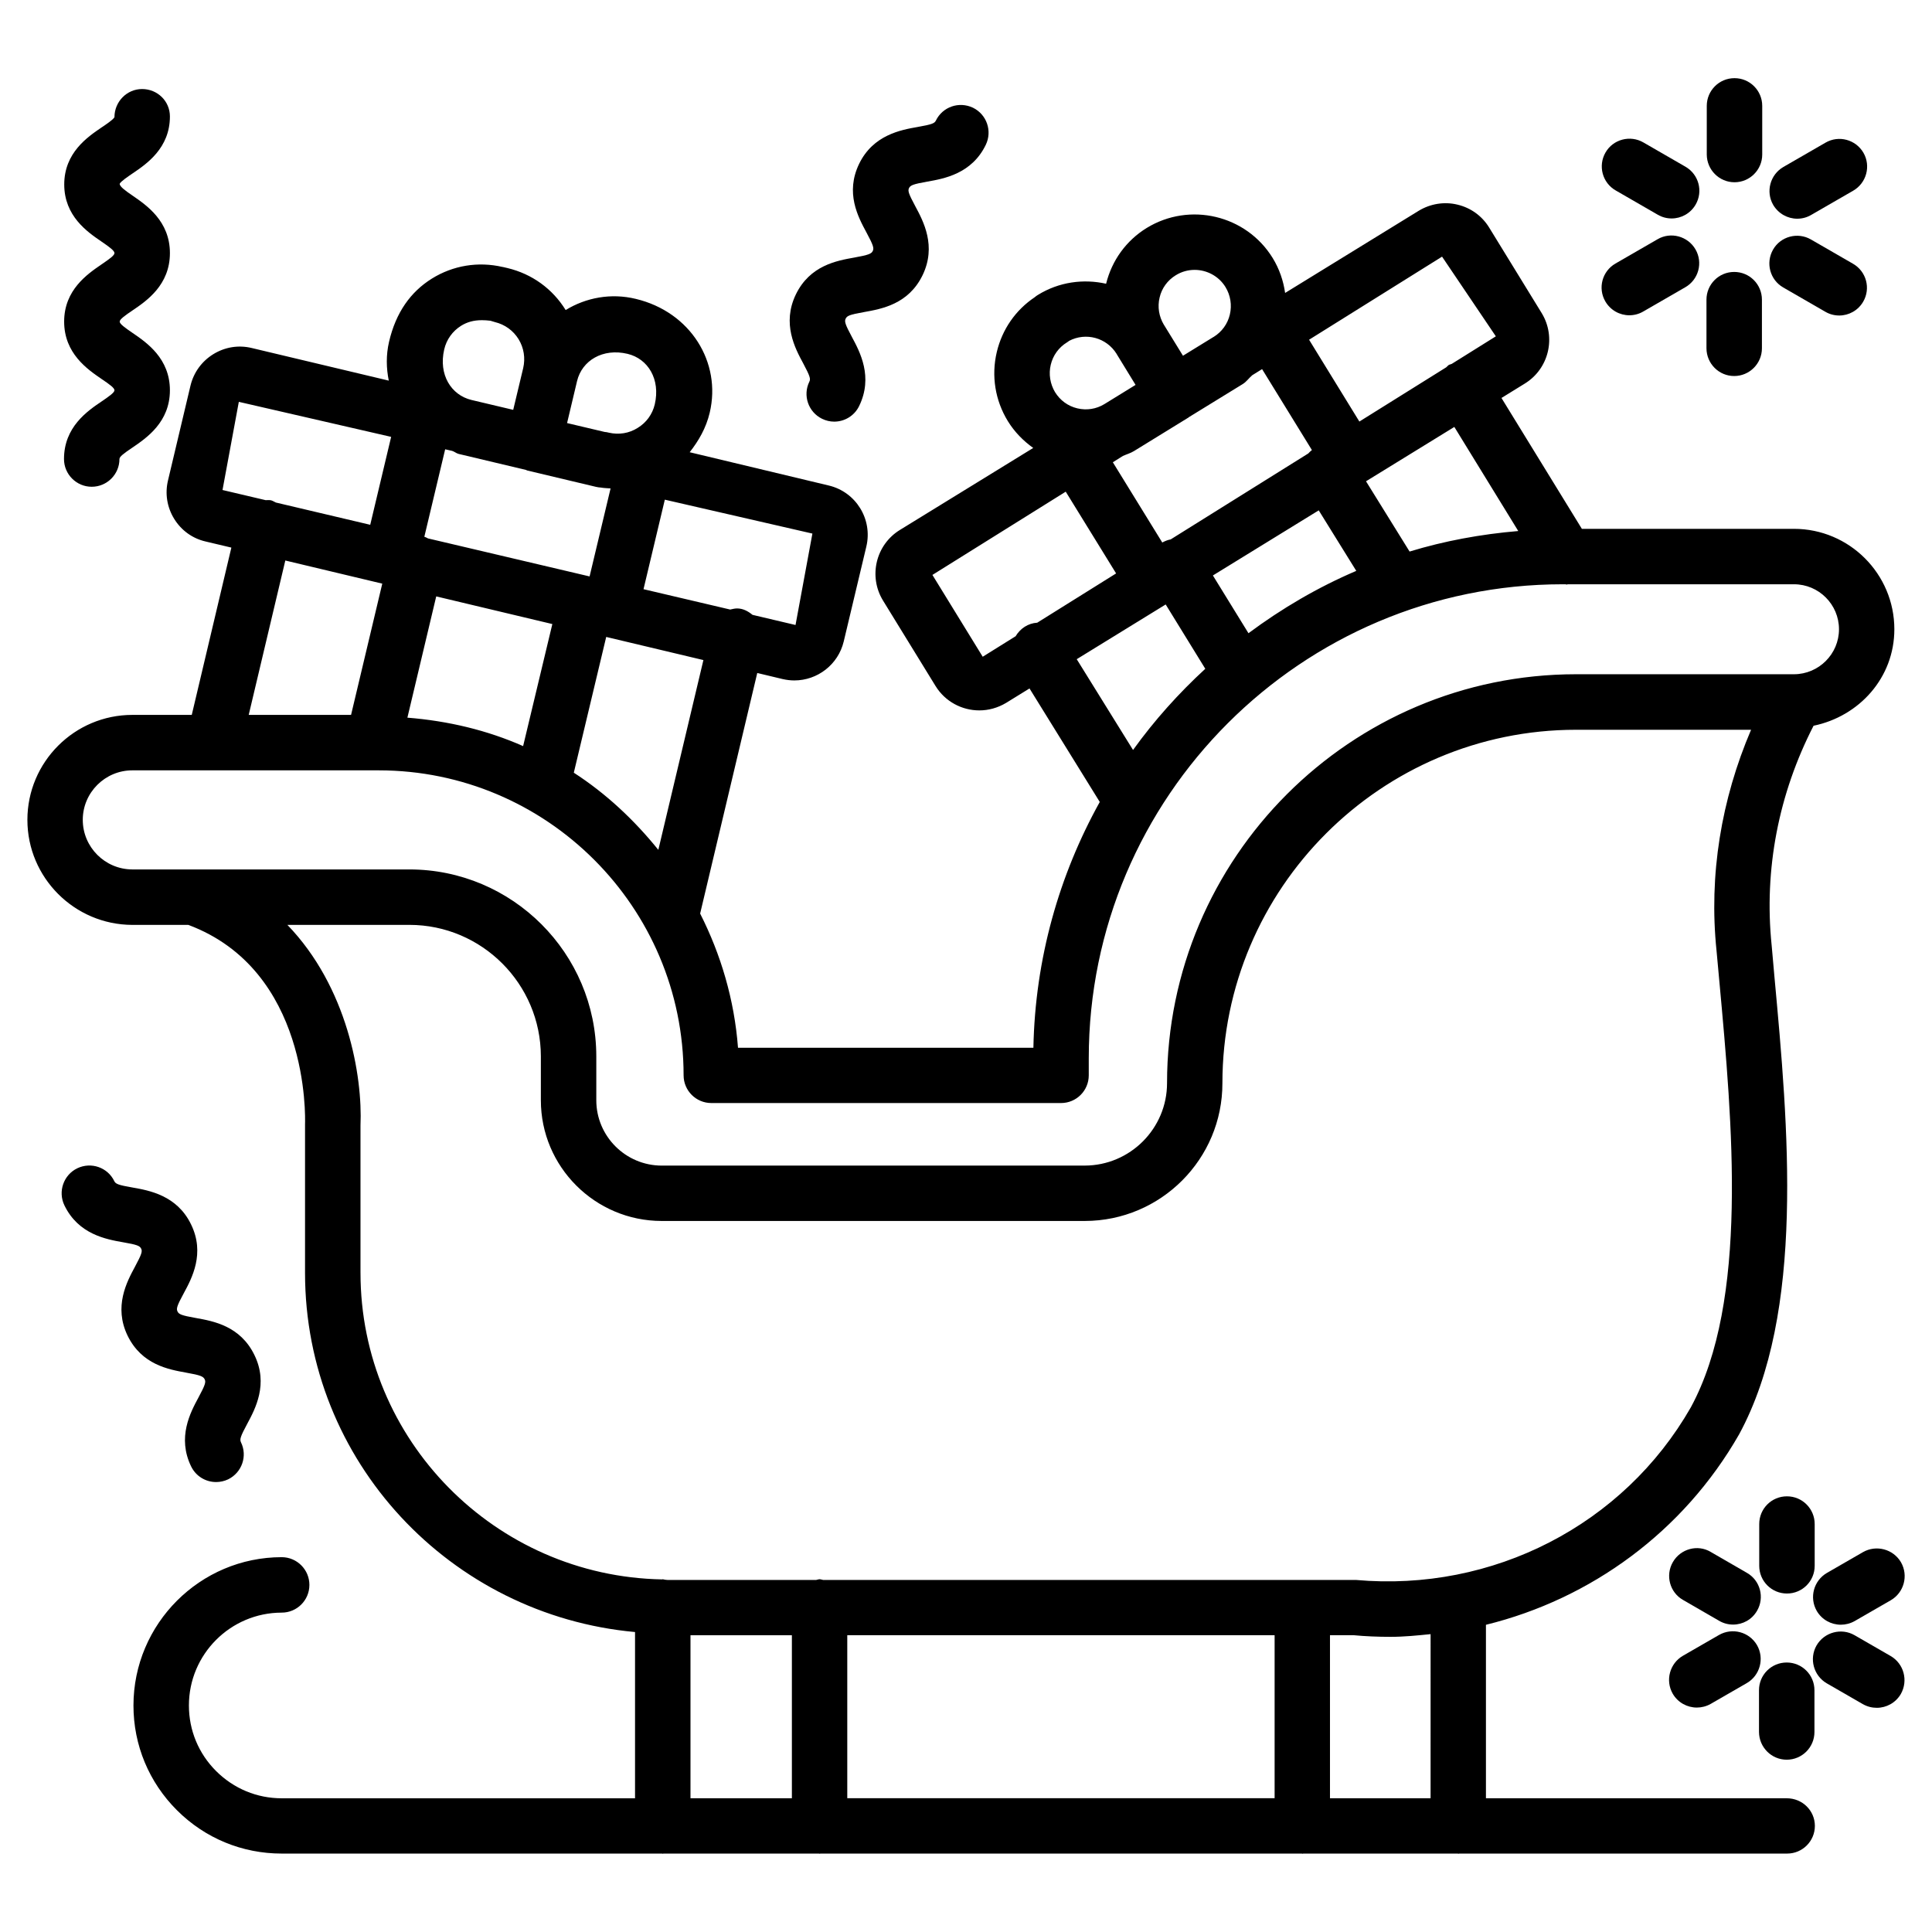<?xml version="1.0" encoding="UTF-8"?>
<!-- Uploaded to: SVG Repo, www.svgrepo.com, Generator: SVG Repo Mixer Tools -->
<svg fill="#000000" width="800px" height="800px" version="1.1" viewBox="144 144 512 512" xmlns="http://www.w3.org/2000/svg">
 <g>
  <path d="m170.89 250.41c-3.715 2.519-9.93 6.738-9.93 15.238 0 4.051 3.297 7.348 7.348 7.348 4.051 0 7.348-3.297 7.348-7.348 0-0.609 1.07-1.449 3.484-3.066 3.695-2.519 9.887-6.719 9.887-15.156s-6.172-12.656-9.867-15.176c-2.012-1.383-3.441-2.391-3.441-3.023 0-0.609 1.406-1.617 3.422-2.981 3.695-2.496 9.887-6.715 9.887-15.176 0-8.461-6.191-12.68-9.887-15.219-1.93-1.324-3.422-2.394-3.422-3.148 0.23-0.586 2.309-1.996 3.422-2.75 3.695-2.5 9.887-6.699 9.887-15.094 0-4.051-3.297-7.262-7.367-7.262-4.074-0.004-7.328 3.379-7.328 7.449-0.23 0.586-2.309 1.996-3.422 2.731-3.695 2.519-9.887 6.695-9.887 15.113 0 8.375 6.152 12.594 9.824 15.094 2.375 1.617 3.484 2.496 3.484 3.086 0 0.586-1.113 1.426-3.465 3.023-3.672 2.519-9.867 6.719-9.867 15.137s6.172 12.637 9.844 15.156c2.379 1.594 3.488 2.453 3.488 3.043 0 0.605-1.426 1.613-3.441 2.981z"/>
  <path d="m358.48 245.16c-1.785 3.652-0.273 8.039 3.379 9.824 1.027 0.504 2.141 0.754 3.211 0.754 2.731 0 5.332-1.512 6.613-4.137 3.758-7.727 0.211-14.336-1.91-18.285-1.828-3.402-2.016-4.137-1.66-4.871 0.355-0.754 1.051-1.07 4.871-1.742 4.68-0.84 11.777-2.078 15.512-9.781 3.738-7.727 0.188-14.316-1.93-18.262-1.828-3.402-2.016-4.113-1.66-4.828 0.355-0.715 1.027-1.027 4.828-1.699 4.41-0.777 11.797-2.059 15.512-9.762 1.762-3.652 0.25-8.039-3.402-9.824-3.738-1.762-8.062-0.211-9.824 3.402-0.355 0.734-1.027 1.027-4.828 1.699-4.41 0.777-11.777 2.078-15.512 9.762-3.715 7.684-0.316 14.023 1.953 18.223 1.828 3.402 2.016 4.137 1.66 4.871-0.355 0.734-1.027 1.051-4.848 1.742-4.703 0.84-11.797 2.078-15.535 9.781-3.734 7.727-0.188 14.316 1.934 18.242 1.824 3.422 2.016 4.137 1.637 4.891z"/>
  <path d="m193.35 507.77c3.84 0.672 4.512 1.008 4.891 1.762 0.355 0.734 0.168 1.449-1.66 4.848-2.121 3.945-5.668 10.539-1.93 18.242 1.281 2.625 3.883 4.137 6.613 4.137 1.07 0 2.164-0.23 3.191-0.715 3.652-1.785 5.184-6.172 3.402-9.824-0.355-0.754-0.188-1.469 1.66-4.891 2.121-3.945 5.668-10.539 1.91-18.223-3.738-7.703-10.832-8.984-15.535-9.824-3.82-0.672-4.492-0.988-4.848-1.723s-0.188-1.449 1.66-4.848c2.141-3.945 5.688-10.539 1.93-18.223-3.715-7.703-11.105-9.004-15.512-9.781-3.801-0.652-4.473-0.965-4.828-1.68-1.742-3.633-6.109-5.184-9.805-3.422-3.652 1.762-5.184 6.172-3.422 9.824 3.715 7.703 11.105 9.004 15.512 9.781 3.801 0.652 4.473 0.965 4.828 1.699 0.355 0.715 0.168 1.426-1.66 4.828-2.121 3.945-5.668 10.516-1.93 18.242 3.754 7.688 10.852 8.949 15.531 9.789z"/>
  <path d="m624.91 547.89c0-4.051-3.273-7.348-7.348-7.348-4.074 0-7.348 3.273-7.348 7.348v11.062c0 4.051 3.273 7.348 7.348 7.348 4.074 0 7.348-3.273 7.348-7.348z"/>
  <path d="m590.02 568 9.594 5.543c1.156 0.672 2.414 0.988 3.672 0.988 2.539 0 4.996-1.301 6.359-3.672 2.035-3.504 0.84-8.02-2.688-10.035l-9.594-5.543c-3.465-2.078-7.996-0.84-10.035 2.688-2.031 3.504-0.836 8.02 2.691 10.031z"/>
  <path d="m587.29 592.85c1.363 2.352 3.84 3.672 6.383 3.672 1.258 0 2.519-0.316 3.672-0.965l9.574-5.519c3.504-2.035 4.723-6.527 2.707-10.055-2.059-3.527-6.551-4.703-10.055-2.707l-9.574 5.519c-3.504 2.035-4.723 6.527-2.707 10.055z"/>
  <path d="m617.5 610.34c4.051 0 7.348-3.273 7.348-7.348v-11.062c0-4.051-3.273-7.348-7.348-7.348-4.074 0-7.348 3.273-7.348 7.348v11.062c0.023 4.051 3.297 7.348 7.348 7.348z"/>
  <path d="m645.04 582.86-9.574-5.519c-3.465-1.996-7.996-0.82-10.055 2.707-2.016 3.527-0.797 8.02 2.707 10.055l9.574 5.519c1.156 0.652 2.414 0.965 3.672 0.965 2.539 0 4.996-1.301 6.383-3.672 1.996-3.547 0.797-8.016-2.707-10.055z"/>
  <path d="m637.73 555.32-9.574 5.519c-3.504 2.035-4.723 6.527-2.707 10.055 1.363 2.352 3.84 3.672 6.383 3.672 1.258 0 2.519-0.316 3.672-0.965l9.574-5.519c3.504-2.035 4.723-6.527 2.707-10.055-2.059-3.527-6.57-4.684-10.055-2.707z"/>
  <path d="m603.66 192.3c4.051 0 7.348-3.297 7.348-7.348v-12.891c0-4.051-3.273-7.348-7.348-7.348-4.074 0-7.348 3.297-7.348 7.348v12.891c0.02 4.051 3.297 7.348 7.348 7.348z"/>
  <path d="m572.16 194.46 11.168 6.445c1.156 0.672 2.414 0.988 3.672 0.988 2.539 0 4.996-1.324 6.359-3.672 2.035-3.504 0.84-7.996-2.688-10.035l-11.168-6.445c-3.484-2.016-8.02-0.84-10.035 2.688-2.012 3.504-0.836 7.996 2.691 10.031z"/>
  <path d="m575.79 227.55c1.258 0 2.519-0.316 3.672-0.988l11.168-6.445c3.527-2.035 4.723-6.527 2.688-10.035-2.035-3.504-6.551-4.723-10.035-2.688l-11.168 6.445c-3.527 2.035-4.723 6.527-2.688 10.035 1.367 2.356 3.824 3.676 6.363 3.676z"/>
  <path d="m603.58 243.65c4.051 0 7.348-3.297 7.348-7.348v-12.887c0-4.051-3.273-7.348-7.348-7.348s-7.348 3.297-7.348 7.348v12.891c0.023 4.07 3.297 7.344 7.348 7.344z"/>
  <path d="m616.57 220.18 11.168 6.445c1.156 0.672 2.414 0.988 3.672 0.988 2.539 0 4.996-1.324 6.359-3.672 2.035-3.504 0.84-7.996-2.688-10.035l-11.168-6.445c-3.484-2.016-8.02-0.84-10.035 2.688-2.012 3.523-0.836 7.996 2.691 10.031z"/>
  <path d="m620.29 201.96c1.258 0 2.519-0.316 3.672-0.988l11.168-6.445c3.504-2.035 4.723-6.527 2.707-10.035-2.059-3.527-6.551-4.723-10.055-2.688l-11.168 6.445c-3.504 2.035-4.723 6.527-2.707 10.035 1.387 2.352 3.844 3.676 6.383 3.676z"/>
  <path d="m617.54 620.56h-79.75v-45.973c27.816-6.844 52.355-24.688 67.09-50.465 17.57-32.328 13.016-81.68 9.363-121.29l-0.734-8.293c-2.078-20.195 1.867-40.223 11.105-58.211 12.113-2.5 21.41-12.742 21.41-25.566 0-14.672-11.922-26.617-26.617-26.617h-56.195l-21.305-34.68 6.191-3.82c6.383-3.926 8.375-12.301 4.449-18.703l-13.898-22.629c-1.891-3.086-4.871-5.246-8.418-6.086-3.465-0.84-7.16-0.25-10.266 1.637l-35.395 21.77c-0.461-3.234-1.531-6.383-3.297-9.258-7.012-11.398-22-14.945-33.398-7.957-5.414 3.336-9.215 8.586-10.746 14.777-5.984-1.344-12.469-0.504-18.074 2.961-0.293 0.168-0.566 0.379-0.84 0.609-5.082 3.402-8.629 8.523-10.055 14.527-1.492 6.297-0.441 12.824 2.938 18.324 1.762 2.856 4.074 5.207 6.719 7.094l-35.328 21.727c-6.402 3.926-8.398 12.324-4.473 18.727l13.898 22.609c2.562 4.176 7.031 6.488 11.609 6.488 2.434 0 4.871-0.652 7.117-1.996l6.191-3.82 18.621 30.082c-10.77 19.375-17.129 41.543-17.59 65.137h-78.281c-0.965-12.723-4.535-24.707-10.035-35.562l15.137-63.754 6.758 1.617c1.027 0.23 2.059 0.355 3.066 0.355 6.109 0 11.629-4.176 13.098-10.348l5.984-25.129c1.723-7.223-2.75-14.484-9.973-16.184l-36.84-8.816c2.352-3 4.344-6.383 5.312-10.496 3.148-13.309-5.082-26.68-19.605-30.145-6.574-1.594-13.184-0.336-18.578 2.961-3.465-5.625-8.922-9.574-15.41-11.125l-1.258-0.293h-0.062c-6.445-1.492-13.098-0.418-18.727 3.086-5.625 3.504-9.551 8.98-11.355 16.789-0.801 3.488-0.734 6.93-0.062 10.246l-36.34-8.648c-3.504-0.84-7.094-0.25-10.16 1.637-3.062 1.891-5.207 4.848-6.047 8.336l-5.961 25.125c-0.84 3.504-0.25 7.117 1.637 10.18 1.891 3.066 4.848 5.207 8.332 6.004l6.824 1.617-10.496 44.336h-15.742c-15.324 0-27.816 12.469-27.816 27.816 0 15.305 12.449 27.773 27.773 27.836h14.883c32.055 12.004 30.984 50.883 30.922 52.879v39.34c0 49.98 38.562 90.727 87.453 95.18v44.062l-93.625-0.004h-0.02c-6.551 0-12.699-2.562-17.359-7.199-4.66-4.641-7.223-10.812-7.223-17.402 0-13.562 11.02-24.582 24.582-24.602 4.051 0 7.348-3.273 7.348-7.348 0-4.051-3.297-7.348-7.348-7.348-21.645 0.02-39.277 17.656-39.277 39.316 0 10.496 4.113 20.363 11.547 27.773 7.43 7.41 17.277 11.461 27.73 11.461h0.043 100.74c0.062 0 0.125 0.043 0.211 0.043 0.082 0 0.125-0.043 0.211-0.043h41.164c0.062 0 0.125 0.043 0.211 0.043 0.082 0 0.125-0.043 0.211-0.043h127.53c0.062 0 0.125 0.043 0.211 0.043 0.082 0 0.125-0.043 0.211-0.043h40.914c0.062 0 0.125 0.043 0.211 0.043 0.082 0 0.125-0.043 0.211-0.043h86.887c4.051 0 7.348-3.273 7.348-7.348-0.012-4.074-3.348-7.305-7.422-7.305zm-94.422 0h-26.66v-43.223h6.152c3.316 0.316 6.613 0.441 9.91 0.441 3.57 0 7.074-0.355 10.602-0.715zm-41.332-43.223v43.203h-113.25v-43.203zm64.57-292.61c-9.93 0.84-19.586 2.625-28.801 5.438l-11.547-18.621 23.406-14.402zm-71.5 27.082-9.426-15.305 28.047-17.254 9.949 16.039c-10.223 4.363-19.754 9.969-28.57 16.52zm-33.273-46.98c0.965-0.441 1.996-0.715 2.918-1.281l14.465-8.902c0.062-0.043 0.082-0.105 0.148-0.125l14.211-8.734c1.008-0.609 1.637-1.594 2.539-2.352l2.602-1.617 13.203 21.453c-0.379 0.273-0.652 0.586-0.965 0.902l-36.465 22.777c-0.754 0.125-1.512 0.441-2.227 0.82l-13.098-21.266zm84.578-52.816 14.254 21.117-11.691 7.305c-0.25 0.125-0.547 0.148-0.797 0.293-0.25 0.168-0.418 0.418-0.652 0.609l-23.027 14.379-13.328-21.684zm-74.855 10.852c0.566-2.5 2.121-4.598 4.281-5.918 1.555-0.965 3.273-1.426 4.996-1.426 3.211 0 6.383 1.617 8.188 4.555 1.324 2.184 1.742 4.766 1.156 7.262-0.586 2.5-2.121 4.598-4.281 5.941h-0.02l-8.125 4.996-5.039-8.188-0.02-0.02c-1.305-2.188-1.727-4.727-1.137-7.203zm-28.844 17.801c0.586-2.477 2.121-4.598 4.281-5.918 0.211-0.125 0.418-0.273 0.586-0.418 4.449-2.332 9.93-0.84 12.594 3.465v0.02l5.016 8.188-8.25 5.082c-2.164 1.324-4.703 1.723-7.18 1.133-2.477-0.586-4.578-2.121-5.918-4.305-1.297-2.188-1.719-4.769-1.129-7.246zm-18.031 77.379-13.328-21.684 35.328-22.062 13.352 21.664-20.906 13.059c-2.457 0.148-4.512 1.555-5.731 3.59zm24.914 0.648 23.574-14.504 10.496 17.047c-7.074 6.508-13.52 13.688-19.145 21.516zm-110.88 50.527c-6.383-7.914-13.855-14.926-22.398-20.445l8.586-35.98 25.758 6.129zm-54.641-105.73c0.609 0.188 1.07 0.629 1.699 0.797l17.844 4.242c0.125 0.039 0.23 0.125 0.379 0.164l18.18 4.324c0.438 0.105 0.879 0.168 1.301 0.191 0.859 0.148 1.723 0.168 2.582 0.23l-5.562 23.32-42.824-10.074c-0.316-0.168-0.609-0.336-0.969-0.441l5.519-23.176zm-4.219 38.562 30.773 7.328-7.746 32.344c-9.508-4.199-19.836-6.676-30.668-7.535zm95.219 7.578-11.398-2.688c-1.176-0.965-2.519-1.699-4.094-1.699-0.652 0-1.219 0.168-1.828 0.293l-22.965-5.394 5.648-23.723 39.109 8.984zm-44.504-71.855c5.414 1.301 8.754 6.738 7.199 13.395-0.629 2.625-2.227 4.828-4.535 6.234-2.285 1.445-4.973 1.867-7.641 1.258-0.375-0.105-0.734-0.168-1.109-0.191l-9.953-2.352 2.644-11.125c1.305-5.438 6.805-8.793 13.395-7.219zm-48.598-1.176c0.609-2.625 2.203-4.848 4.492-6.277 1.531-0.945 3.254-1.469 5.5-1.469 0.691 0 1.449 0.043 2.266 0.148 0.441 0.148 0.84 0.273 1.176 0.355 2.625 0.629 4.871 2.246 6.277 4.535 1.41 2.309 1.828 5.016 1.219 7.66l-2.644 11.062-11.082-2.625c-5.375-1.301-8.754-6.715-7.203-13.391zm-54.43 13.895 40.367 9.281-5.543 23.301-25-5.898c-0.441-0.191-0.82-0.465-1.281-0.59-0.504-0.105-0.965-0.02-1.449-0.043l-11.418-2.688zm12.32 42.047 25.695 6.129-8.27 34.785h-27.125zm-53.676 68.73c0-7.223 5.898-13.121 13.141-13.121h65.266c44.566 0 80.82 36.254 80.82 80.82 0 4.051 3.297 7.348 7.348 7.348h92.676c4.051 0 7.348-3.273 7.348-7.348v-4.512c0-69.273 56.363-125.62 125.62-125.62h0.715c0.105 0 0.211 0.082 0.316 0.082 0.105 0 0.188-0.082 0.293-0.082h59.953c6.57 0 11.922 5.352 11.922 11.922 0 6.551-5.352 11.902-11.902 11.922h-57.812c-59.742 0.02-108.34 48.617-108.36 108.36 0 12.027-9.781 21.832-21.812 21.852l-112.12 0.004c-9.551-0.02-17.32-7.789-17.32-17.32v-11.648c-0.02-27.312-22.25-49.52-49.543-49.52h-57.242c-0.168 0-0.316-0.02-0.461 0h-15.723c-7.242-0.023-13.121-5.922-13.121-13.141zm73.598 120.05v-39.004c0.586-13.246-3.484-36.758-19.375-53.215h32.328c19.207 0 34.824 15.641 34.848 34.824v11.652c0 17.633 14.359 31.973 31.992 31.992h112.16c20.152-0.02 36.504-16.414 36.465-36.527 0.02-51.621 42.047-93.625 93.688-93.645h46.414c-7.894 18.473-11.23 38.457-9.152 58.566l0.754 8.207c3.465 37.66 7.766 84.535-7.578 112.81-17.82 31.152-52.48 48.973-88.754 45.723h-141.19c-0.316-0.043-0.586-0.188-0.922-0.188-0.336 0-0.609 0.148-0.922 0.188h-39.41c-0.23 0-0.418-0.062-0.652-0.062-0.211-0.02-0.379-0.125-0.586-0.125-0.062 0-0.125 0.043-0.188 0.043-44.191-0.82-79.918-36.906-79.918-81.242zm87.453 96.039h26.871v43.203h-26.871z"/>
 </g>
</svg>
